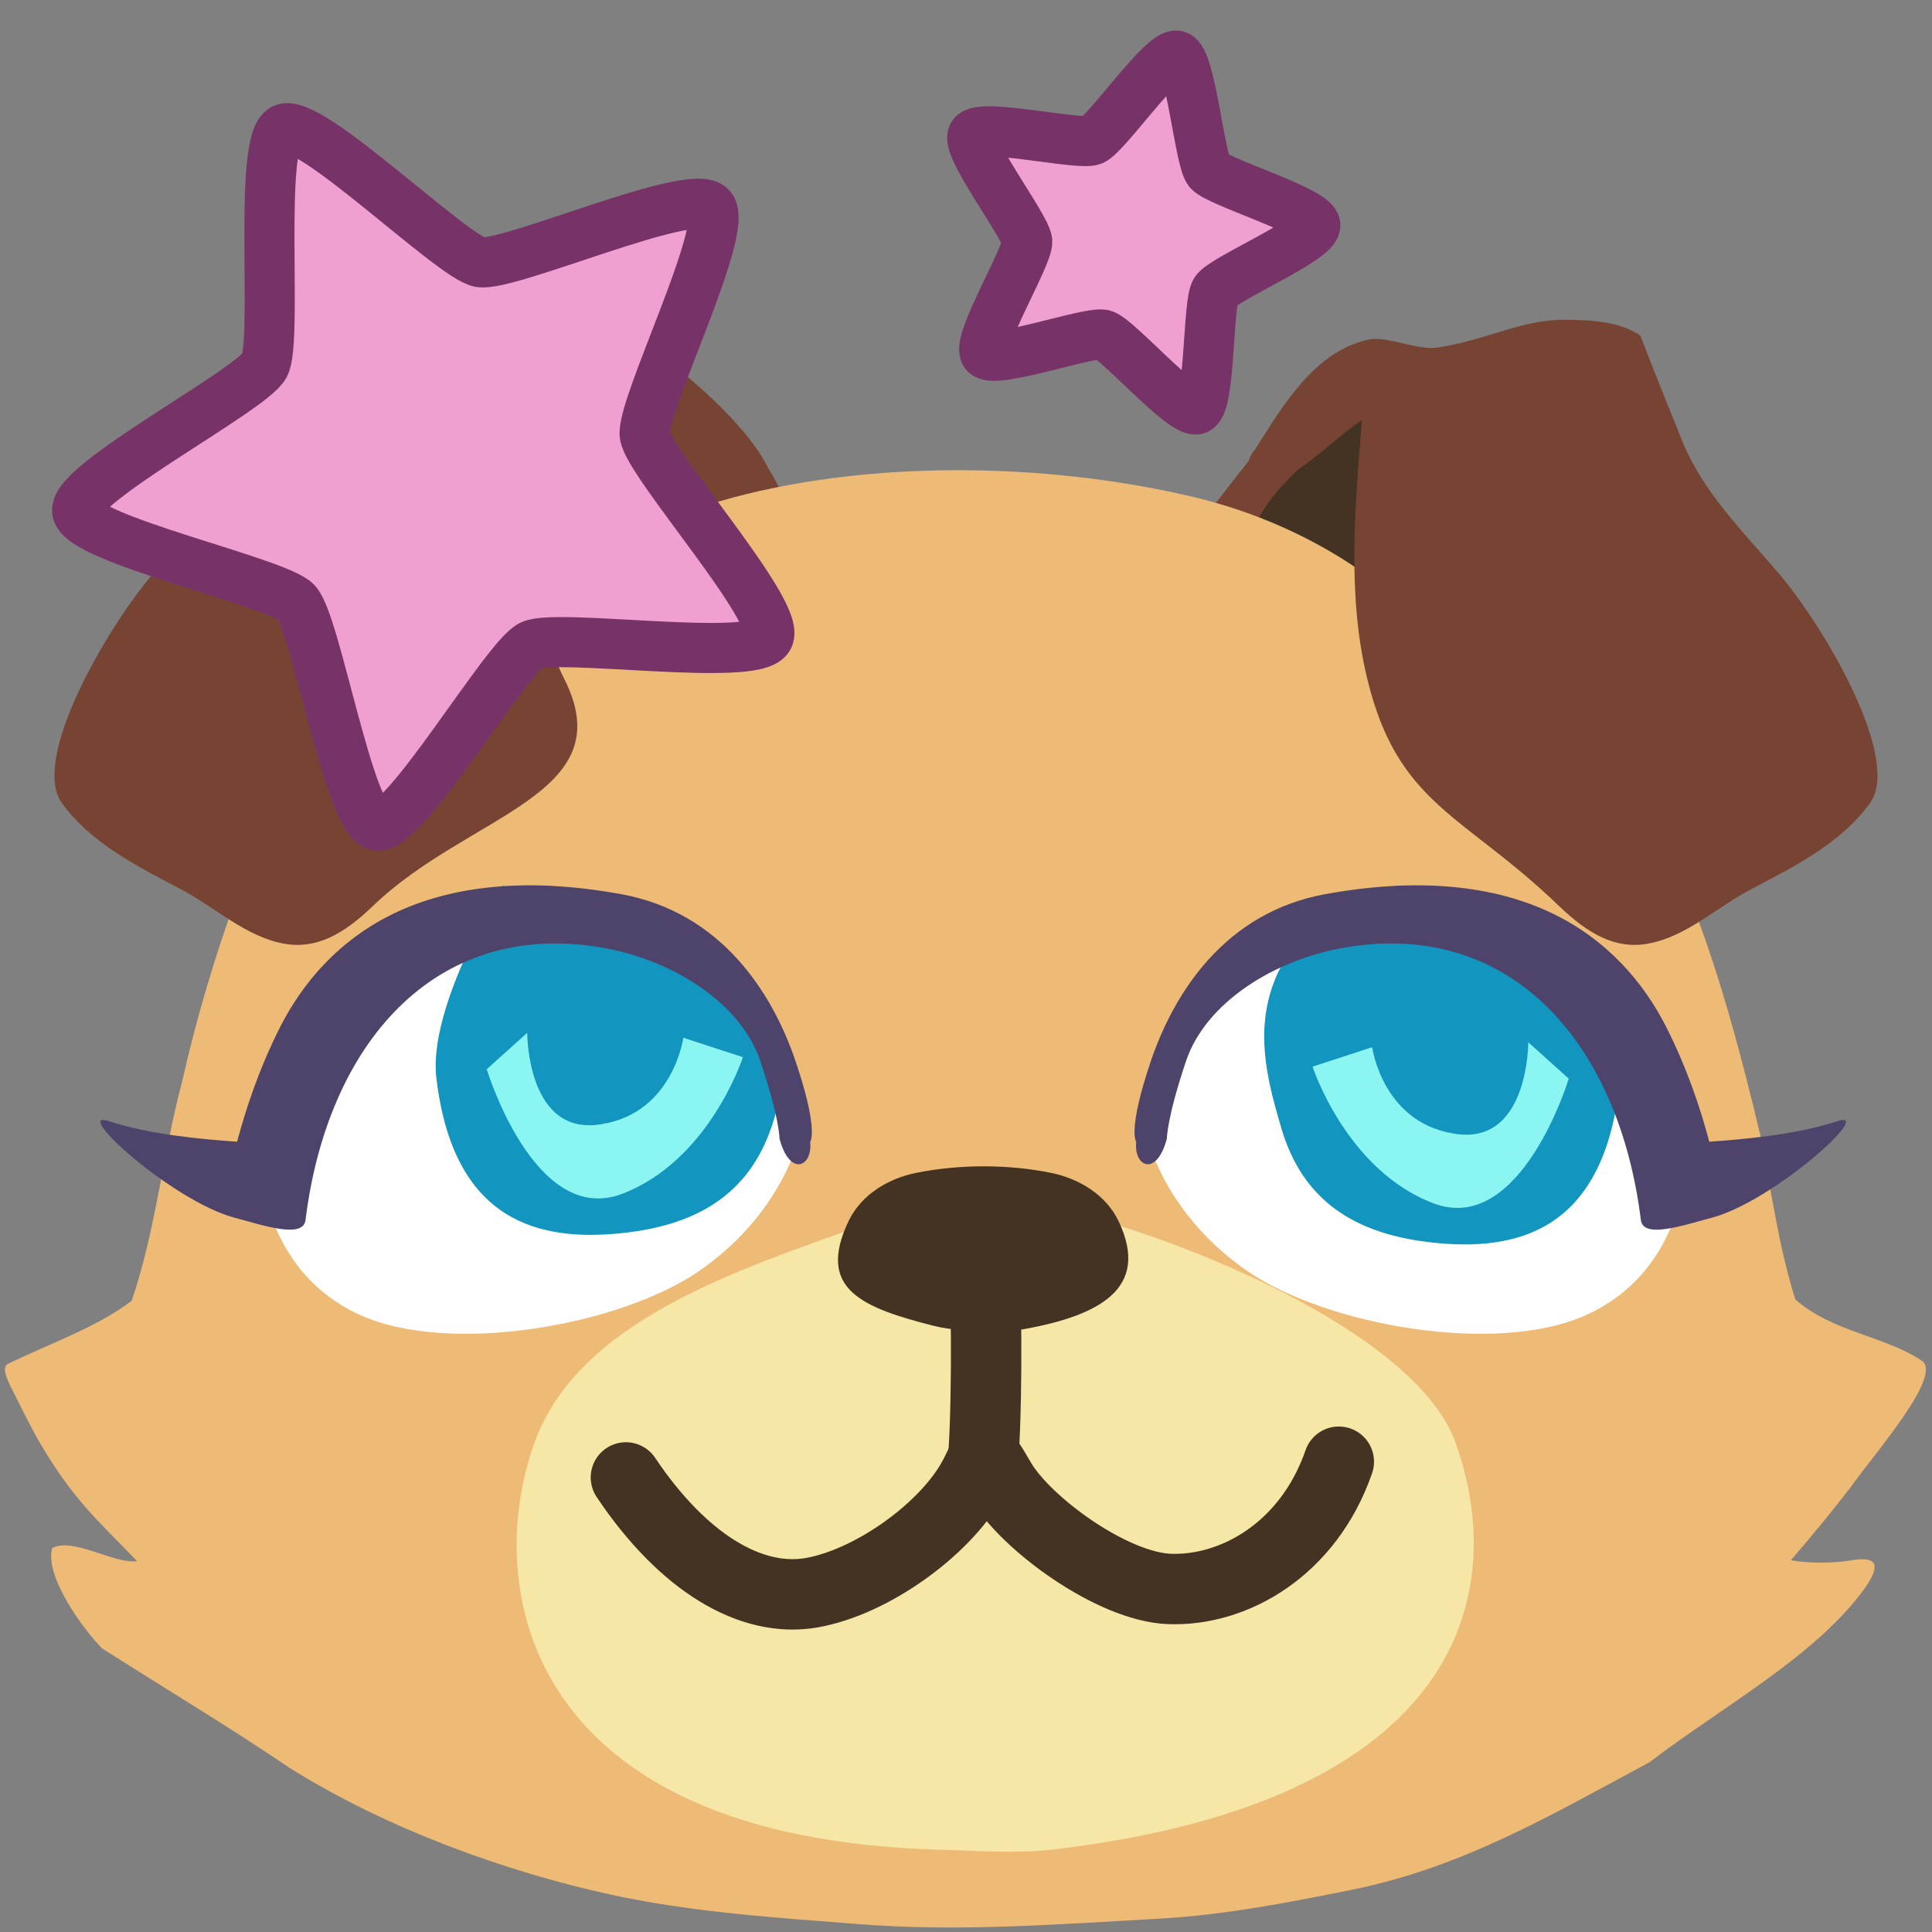 <?xml version="1.0" encoding="UTF-8" standalone="no"?>
<svg
   xmlns:dc="http://purl.org/dc/elements/1.1/"
   xmlns:cc="http://creativecommons.org/ns#"
   xmlns:rdf="http://www.w3.org/1999/02/22-rdf-syntax-ns#"
   xmlns:svg="http://www.w3.org/2000/svg"
   xmlns="http://www.w3.org/2000/svg"
   id="svg35"
   height="36.0"
   width="36.0"
   version="1.1">
  <rect width="100%" height="100%" fill="#808080" stroke="none"/>
  <defs
     id="defs2" />
  <g
     transform="translate(0.0,0.0)"
     id="id0:id0">
    <g
       transform="matrix(1,0,0,1,0.0,0.0)"
       id="id0:id0:id0">
      <path
         id="id0:id0:path1280"
         d="m 25.324,7.783 c 0.282,0.098 0.107,0.475 0.131,0.699 -0.085,0.687 -0.027,1.378 -0.108,2.063 -0.182,0.248 -0.443,-0.085 -0.64,-0.16 -0.421,-0.255 -0.905,-0.407 -1.302,-0.698 -0.088,-0.252 0.212,-0.447 0.339,-0.638 0.485,-0.449 0.964,-0.938 1.541,-1.262 l 0.034,-0.003 z"
         style="color:#000000;clip-rule:nonzero;display:inline;overflow:visible;visibility:visible;opacity:1;isolation:auto;mix-blend-mode:normal;color-interpolation:sRGB;color-interpolation-filters:linearRGB;solid-color:#000000;solid-opacity:1;vector-effect:none;fill:#443322;fill-opacity:1;fill-rule:nonzero;stroke:none;stroke-width:2.027;stroke-linecap:round;stroke-linejoin:round;stroke-miterlimit:4;stroke-dasharray:none;stroke-dashoffset:0;stroke-opacity:0;marker:none;marker-start:none;marker-mid:none;marker-end:none;paint-order:stroke fill markers;color-rendering:auto;image-rendering:auto;shape-rendering:auto;text-rendering:auto;enable-background:accumulate" />
      <path
         id="id0:id0:path1282"
         d="m 10.662,7.725 c 0.427,0.254 0.806,0.619 1.202,0.932 0.316,0.289 0.658,0.605 0.806,1.009 -0.266,0.282 -0.704,0.36 -1.035,0.569 -0.293,0.102 -0.99,1.783 -1.306,1.786 C 10.126,11.792 8.733,11.285 8.668,11 8.63,10.37 10.554,8.476 10.492,7.855 10.507,7.773 10.583,7.723 10.662,7.725 Z"
         style="color:#000000;clip-rule:nonzero;display:inline;overflow:visible;visibility:visible;opacity:1;isolation:auto;mix-blend-mode:normal;color-interpolation:sRGB;color-interpolation-filters:linearRGB;solid-color:#000000;solid-opacity:1;vector-effect:none;fill:#443322;fill-opacity:1;fill-rule:nonzero;stroke:none;stroke-width:2.027;stroke-linecap:round;stroke-linejoin:round;stroke-miterlimit:4;stroke-dasharray:none;stroke-dashoffset:0;stroke-opacity:0;marker:none;marker-start:none;marker-mid:none;marker-end:none;paint-order:stroke fill markers;color-rendering:auto;image-rendering:auto;shape-rendering:auto;text-rendering:auto;enable-background:accumulate" />
      <path
         id="id0:id0:path1272"
         d="m 24.286,8.66 c 0,0 -0.698,0.59 -0.913,1.181 -0.215,0.59 -0.429,1.879 -0.429,1.879 l -1.235,-1.127 c 0,0 1.449,-1.879 1.718,-2.201 0.268,-0.322 0.859,0.268 0.859,0.268 z"
         style="fill:#774433;fill-opacity:1;fill-rule:evenodd;stroke:none;stroke-width:0.219px;stroke-linecap:butt;stroke-linejoin:miter;stroke-opacity:1" />
      <path
         style="fill:#774433;fill-opacity:1;fill-rule:evenodd;stroke:none;stroke-width:0.219px;stroke-linecap:butt;stroke-linejoin:miter;stroke-opacity:1"
         d="m 11.725,8.66 c 0,0 0.698,0.59 0.913,1.181 0.215,0.59 0.429,1.879 0.429,1.879 l 2.093,-1.127 c 0,0 -0.611,-1.587 -0.879,-1.909 C 14.013,8.361 11.725,8.66 11.725,8.66 Z"
         id="id0:id0:path1274" />
      <path
         id="id0:id0:path1084"
         d="m 13.664,9.269 c -1.203,0.32 -2.285,0.929 -3.347,1.544 -2.355,1.365 -4.978,3.325 -5.902,5.874 -0.406,1.12 -0.756,2.287 -1.02,3.46 -0.361,1.352 -0.49,2.768 -0.941,4.091 -0.659,0.5 -1.529,0.796 -2.301,1.174 -0.165,0.081 0.044,0.415 0.191,0.713 0.136,0.277 0.295,0.583 0.391,0.747 0.642,1.092 1.074,1.441 1.819,2.217 -0.442,0.057 -1.172,-0.447 -1.579,-0.245 -0.159,0.523 0.598,1.545 0.931,1.874 1.225,0.781 2.353,1.452 3.491,2.225 1.847,1.155 4.061,1.938 5.958,2.355 1.544,0.337 3.074,0.431 4.645,0.555 1.872,0.148 3.757,4.37e-4 5.625,-0.103 1.182,-0.066 2.42,-0.305 3.574,-0.539 2.078,-0.422 3.734,-1.409 5.538,-2.375 1.324,-1.014 3.066,-1.958 3.981,-3.202 0.414,-0.564 0.164,-0.626 -0.241,-0.557 -0.342,0.058 -0.837,0.05 -1.106,-0.006 0.383,-0.443 0.756,-0.897 1.115,-1.361 0.413,-0.593 1.739,-2.087 1.318,-2.36 -0.73,-0.473 -1.644,-0.521 -2.351,-1.137 -0.313,-0.99 -0.448,-2.033 -0.65,-3.052 -0.349,-1.464 -0.735,-2.926 -1.274,-4.327 -1.139,-2.958 -3.629,-4.354 -6.01,-6.08 C 24.525,10.033 23.376,9.523 22.169,9.244 19.407,8.605 16.225,8.588 13.664,9.269 Z"
         style="color:#000000;clip-rule:nonzero;display:inline;overflow:visible;visibility:visible;opacity:1;isolation:auto;mix-blend-mode:normal;color-interpolation:sRGB;color-interpolation-filters:linearRGB;solid-color:#000000;solid-opacity:1;vector-effect:none;fill:#eebb77;fill-opacity:1;fill-rule:nonzero;stroke:none;stroke-width:2.027;stroke-linecap:round;stroke-linejoin:round;stroke-miterlimit:4;stroke-dasharray:none;stroke-dashoffset:0;stroke-opacity:0;marker:none;marker-start:none;marker-mid:none;marker-end:none;paint-order:stroke fill markers;color-rendering:auto;image-rendering:auto;shape-rendering:auto;text-rendering:auto;enable-background:accumulate" />
      <path
         id="id0:id0:path873"
         d="m 17.173,22.395 c -2.059,0.925 -6.224,1.746 -7.211,4.479 -0.987,2.733 -0.155,7.372 7.515,7.591 0.731,0.021 1.474,0.077 2.126,0 7.743,-0.909 8.502,-4.858 7.515,-7.591 -0.688,-1.906 -4.569,-3.635 -7.269,-4.323 -1.172,-0.299 -1.861,-0.521 -2.676,-0.155 z"
         style="opacity:1;fill:#f7e7a7;fill-opacity:1;fill-rule:evenodd;stroke:none;stroke-width:0.219px;stroke-linecap:butt;stroke-linejoin:miter;stroke-opacity:1" />
      <path
         id="id0:id0:path1117"
         d="M 6.818,5.959 C 6.356,5.962 5.822,5.987 5.434,6.254 5.184,6.908 4.918,7.559 4.657,8.208 4.271,9.167 3.527,9.898 2.868,10.669 1.975,11.714 0.571,14.15 1.151,14.96 c 0.536,0.748 1.414,1.187 2.221,1.611 0.643,0.338 1.203,0.881 1.914,1.012 0.603,0.112 1.116,-0.174 1.664,-0.702 1.783,-1.719 4.652,-2.059 3.57,-4.219 -0.788,-1.573 -0.741,-3.236 0.102,-4.839 0.617,0.419 1.156,1.07 1.889,1.241 0.349,0.081 2.066,0.276 1.833,-0.273 C 13.893,7.726 11.755,6.013 10.74,5.791 10.394,5.715 9.585,6.539 9.193,6.474 8.217,6.312 7.656,5.953 6.818,5.959 Z"
         style="color:#000000;clip-rule:nonzero;display:inline;overflow:visible;visibility:visible;opacity:1;isolation:auto;mix-blend-mode:normal;color-interpolation:sRGB;color-interpolation-filters:linearRGB;solid-color:#000000;solid-opacity:1;vector-effect:none;fill:#774433;fill-opacity:1;fill-rule:nonzero;stroke:#ff0000;stroke-width:2.027;stroke-linecap:round;stroke-linejoin:round;stroke-miterlimit:4;stroke-dasharray:none;stroke-dashoffset:0;stroke-opacity:0;marker:none;marker-start:none;marker-mid:none;marker-end:none;paint-order:stroke fill markers;color-rendering:auto;image-rendering:auto;shape-rendering:auto;text-rendering:auto;enable-background:accumulate" />
      <path
         style="color:#000000;clip-rule:nonzero;display:inline;overflow:visible;visibility:visible;opacity:1;isolation:auto;mix-blend-mode:normal;color-interpolation:sRGB;color-interpolation-filters:linearRGB;solid-color:#000000;solid-opacity:1;vector-effect:none;fill:#774433;fill-opacity:1;fill-rule:nonzero;stroke:#ff0000;stroke-width:2.027;stroke-linecap:round;stroke-linejoin:round;stroke-miterlimit:4;stroke-dasharray:none;stroke-dashoffset:0;stroke-opacity:0;marker:none;marker-start:none;marker-mid:none;marker-end:none;paint-order:stroke fill markers;color-rendering:auto;image-rendering:auto;shape-rendering:auto;text-rendering:auto;enable-background:accumulate"
         d="m 29.182,5.959 c 0.463,0.003 0.996,0.028 1.384,0.295 0.25,0.654 0.516,1.305 0.776,1.953 0.386,0.96 1.13,1.69 1.789,2.462 0.893,1.045 2.297,3.48 1.717,4.291 -0.536,0.748 -1.414,1.187 -2.221,1.611 -0.643,0.338 -1.203,0.881 -1.914,1.012 -0.603,0.112 -1.116,-0.174 -1.664,-0.702 C 27.266,15.163 26.054,15.009 25.48,12.663 25.095,11.09 25.25,9.427 25.378,7.824 24.761,8.243 24.222,8.894 23.488,9.065 23.139,9.146 23.193,8.572 23.381,8.383 23.905,7.561 24.487,6.549 25.502,6.327 25.847,6.252 26.415,6.539 26.807,6.474 27.783,6.312 28.344,5.953 29.182,5.959 Z"
         id="id0:id0:path1139" />
      <path
         style="color:#000000;clip-rule:nonzero;display:inline;overflow:visible;visibility:visible;opacity:1;isolation:auto;mix-blend-mode:normal;color-interpolation:sRGB;color-interpolation-filters:linearRGB;solid-color:#000000;solid-opacity:1;vector-effect:none;fill:#443322;fill-opacity:1;fill-rule:nonzero;stroke:#ff0000;stroke-width:2.027;stroke-linecap:round;stroke-linejoin:round;stroke-miterlimit:4;stroke-dasharray:none;stroke-dashoffset:0;stroke-opacity:0;marker:none;marker-start:none;marker-mid:none;marker-end:none;paint-order:stroke fill markers;color-rendering:auto;image-rendering:auto;shape-rendering:auto;text-rendering:auto;enable-background:accumulate"
         d="m 17.069,21.855 c -0.506,0.102 -1.018,0.397 -1.258,0.9 -0.606,1.272 0.262,1.613 1.595,1.952 0.321,0.082 0.74,0.091 0.964,0.097 0.28,0.007 0.461,0.009 0.726,-0.04 1.353,-0.248 2.353,-0.738 1.747,-2.009 -0.24,-0.503 -0.752,-0.797 -1.258,-0.9 -0.783,-0.16 -1.692,-0.166 -2.515,0 z"
         id="id0:id0:id1:path1022" />
    </g>
    <g
       transform="matrix(1,0,0,1,0.0,0.0)"
       id="id0:id1:id1">
      <g
         id="id0:id1:g992">
        <path
           style="fill:#ffffff;fill-rule:evenodd;stroke:none;stroke-width:1px;stroke-linecap:butt;stroke-linejoin:miter;stroke-opacity:1"
           d="M 14.83,21.372 13.425,17.686 10.392,17.351 7.302,17.686 4.886,21.925 c 0,0 0.112,1.785 1.798,2.566 1.685,0.781 4.875,0.201 6.336,-0.803 1.461,-1.004 1.81,-2.316 1.81,-2.316 z"
           id="id0:id1:path958" />
        <path
           style="fill:#1296c0;fill-opacity:1;fill-rule:evenodd;stroke:none;stroke-width:1px;stroke-linecap:butt;stroke-linejoin:miter;stroke-opacity:1"
           d="m 9.366,16.504 c 0,0 -1.39,2.236 -1.236,3.57 0.313,2.708 1.929,3.07 3.483,2.901 1.463,-0.16 2.414,-0.792 2.809,-2.12 0.396,-1.332 -0.273,-2.005 -1.212,-3.012 l -1.623,-0.68 z"
           id="id0:id1:path960" />
        <path
           style="color:#000000;font-style:normal;font-variant:normal;font-weight:normal;font-stretch:normal;font-size:medium;line-height:normal;font-family:sans-serif;font-variant-ligatures:normal;font-variant-position:normal;font-variant-caps:normal;font-variant-numeric:normal;font-variant-alternates:normal;font-feature-settings:normal;text-indent:0;text-align:start;text-decoration:none;text-decoration-line:none;text-decoration-style:solid;text-decoration-color:#000000;letter-spacing:normal;word-spacing:normal;text-transform:none;writing-mode:lr-tb;direction:ltr;text-orientation:mixed;dominant-baseline:auto;baseline-shift:baseline;text-anchor:start;white-space:normal;shape-padding:0;clip-rule:nonzero;display:inline;overflow:visible;visibility:visible;opacity:1;isolation:auto;mix-blend-mode:normal;color-interpolation:sRGB;color-interpolation-filters:linearRGB;solid-color:#000000;solid-opacity:1;vector-effect:none;fill:#4e436b;fill-opacity:1;fill-rule:evenodd;stroke:none;stroke-width:0.934;stroke-linecap:round;stroke-linejoin:round;stroke-miterlimit:4;stroke-dasharray:none;stroke-dashoffset:0;stroke-opacity:1;color-rendering:auto;image-rendering:auto;shape-rendering:auto;text-rendering:auto;enable-background:accumulate"
           d="m 10.311,16.508 c -0.397,-0.021 -0.771,-0.013 -1.121,0.02 -0.699,0.066 -1.305,0.234 -1.828,0.482 -1.046,0.498 -1.725,1.305 -2.141,2.125 -0.397,0.783 -0.645,1.545 -0.803,2.139 -0.65,-0.045 -1.635,-0.133 -2.389,-0.383 -0.72,-0.238 1.184,1.491 2.341,1.799 0.538,0.143 1.279,0.398 1.323,0.043 0.404,-3.267 2.393,-5.6 5.5,-5.08 1.341,0.225 2.609,1.036 2.973,2.113 0.363,1.077 0.359,1.451 0.359,1.451 0.189,0.714 0.618,0.536 0.572,0.059 0,0 0.165,-0.206 -0.27,-1.494 -0.434,-1.288 -1.39,-2.783 -3.254,-3.121 -0.445,-0.081 -0.867,-0.131 -1.264,-0.152 z"
           id="id0:id1:path917" />
        <path
           style="fill:#8bf5f2;fill-opacity:1;fill-rule:evenodd;stroke:none;stroke-width:1px;stroke-linecap:butt;stroke-linejoin:miter;stroke-opacity:1"
           d="m 9.07,19.923 0.754,-0.678 c 0,0 -0.009,1.814 1.25,1.719 1.457,-0.135 1.659,-1.627 1.659,-1.627 l 1.11,0.362 c 0,0 -0.623,1.929 -2.253,2.547 -1.63,0.618 -2.52,-2.322 -2.52,-2.322 z"
           id="id0:id1:path962" />
      </g>
      <g
         transform="matrix(-1,0,0,1,36.268,0)"
         id="id0:id1:g1002">
        <path
           id="id0:id1:path994"
           d="M 14.83,21.372 13.425,17.686 10.392,17.351 7.302,17.686 4.886,21.925 c 0,0 0.112,1.785 1.798,2.566 1.685,0.781 4.875,0.201 6.336,-0.803 1.461,-1.004 1.81,-2.316 1.81,-2.316 z"
           style="fill:#ffffff;fill-rule:evenodd;stroke:none;stroke-width:1px;stroke-linecap:butt;stroke-linejoin:miter;stroke-opacity:1" />
        <path
           id="id0:id1:path996"
           d="m 7.51,17.521 c 0,0 -1.567,1.396 -1.413,2.731 0.313,2.708 1.929,3.07 3.483,2.901 1.463,-0.16 2.414,-0.792 2.809,-2.12 0.396,-1.332 0.699,-2.667 -0.815,-4.072 L 9.422,16.81 Z"
           style="fill:#1296c0;fill-opacity:1;fill-rule:evenodd;stroke:none;stroke-width:1px;stroke-linecap:butt;stroke-linejoin:miter;stroke-opacity:1" />
        <path
           id="id0:id1:path998"
           d="m 10.311,16.508 c -0.397,-0.021 -0.771,-0.013 -1.121,0.02 -0.699,0.066 -1.305,0.234 -1.828,0.482 -1.046,0.498 -1.725,1.305 -2.141,2.125 -0.397,0.783 -0.645,1.545 -0.803,2.139 -0.65,-0.045 -1.635,-0.133 -2.389,-0.383 -0.72,-0.238 1.184,1.491 2.341,1.799 0.538,0.143 1.279,0.398 1.323,0.043 0.404,-3.267 2.393,-5.6 5.5,-5.08 1.341,0.225 2.609,1.036 2.973,2.113 0.363,1.077 0.359,1.451 0.359,1.451 0.189,0.714 0.618,0.536 0.572,0.059 0,0 0.165,-0.206 -0.27,-1.494 -0.434,-1.288 -1.39,-2.783 -3.254,-3.121 -0.445,-0.081 -0.867,-0.131 -1.264,-0.152 z"
           style="color:#000000;font-style:normal;font-variant:normal;font-weight:normal;font-stretch:normal;font-size:medium;line-height:normal;font-family:sans-serif;font-variant-ligatures:normal;font-variant-position:normal;font-variant-caps:normal;font-variant-numeric:normal;font-variant-alternates:normal;font-feature-settings:normal;text-indent:0;text-align:start;text-decoration:none;text-decoration-line:none;text-decoration-style:solid;text-decoration-color:#000000;letter-spacing:normal;word-spacing:normal;text-transform:none;writing-mode:lr-tb;direction:ltr;text-orientation:mixed;dominant-baseline:auto;baseline-shift:baseline;text-anchor:start;white-space:normal;shape-padding:0;clip-rule:nonzero;display:inline;overflow:visible;visibility:visible;opacity:1;isolation:auto;mix-blend-mode:normal;color-interpolation:sRGB;color-interpolation-filters:linearRGB;solid-color:#000000;solid-opacity:1;vector-effect:none;fill:#4e436b;fill-opacity:1;fill-rule:evenodd;stroke:none;stroke-width:0.934;stroke-linecap:round;stroke-linejoin:round;stroke-miterlimit:4;stroke-dasharray:none;stroke-dashoffset:0;stroke-opacity:1;color-rendering:auto;image-rendering:auto;shape-rendering:auto;text-rendering:auto;enable-background:accumulate" />
        <path
           id="id0:id1:path1000"
           d="m 7.037,20.099 0.754,-0.678 c 0,0 -0.009,1.814 1.25,1.719 1.457,-0.135 1.659,-1.627 1.659,-1.627 l 1.11,0.362 c 0,0 -0.623,1.929 -2.253,2.547 -1.63,0.618 -2.52,-2.322 -2.52,-2.322 z"
           style="fill:#8bf5f2;fill-opacity:1;fill-rule:evenodd;stroke:none;stroke-width:1px;stroke-linecap:butt;stroke-linejoin:miter;stroke-opacity:1" />
      </g>
      <path
         transform="matrix(0.012,0.562,-0.562,0.012,18.736,7.274)"
         d="M -1.237,0.645 C -1.612,0.938 -4.443,-0.842 -4.919,-0.825 -5.394,-0.808 -8.093,1.166 -8.487,0.9 -8.881,0.634 -8.064,-2.608 -8.227,-3.055 c -0.163,-0.447 -2.874,-2.404 -2.743,-2.861 0.131,-0.457 3.467,-0.682 3.842,-0.975 0.375,-0.293 1.398,-3.476 1.873,-3.493 0.475,-0.017 1.72,3.087 2.114,3.353 0.394,0.266 3.738,0.255 3.901,0.702 0.163,0.447 -2.404,2.59 -2.535,3.047 -0.131,0.457 0.913,3.634 0.538,3.927 z"
         id="id0:id1:path1004"
         style="color:#000000;clip-rule:nonzero;display:inline;overflow:visible;visibility:visible;opacity:1;isolation:auto;mix-blend-mode:normal;color-interpolation:sRGB;color-interpolation-filters:linearRGB;solid-color:#000000;solid-opacity:1;vector-effect:none;fill:#ef9fd0;fill-opacity:1;fill-rule:nonzero;stroke:#773368;stroke-width:1.662;stroke-linecap:round;stroke-linejoin:round;stroke-miterlimit:4;stroke-dasharray:none;stroke-dashoffset:0;stroke-opacity:1;marker:none;marker-start:none;marker-mid:none;marker-end:none;paint-order:stroke fill markers;color-rendering:auto;image-rendering:auto;shape-rendering:auto;text-rendering:auto;enable-background:accumulate" />
      <path
         style="color:#000000;clip-rule:nonzero;display:inline;overflow:visible;visibility:visible;opacity:1;isolation:auto;mix-blend-mode:normal;color-interpolation:sRGB;color-interpolation-filters:linearRGB;solid-color:#000000;solid-opacity:1;vector-effect:none;fill:#ef9fd0;fill-opacity:1;fill-rule:nonzero;stroke:#773368;stroke-width:0.837;stroke-linecap:round;stroke-linejoin:round;stroke-miterlimit:4;stroke-dasharray:none;stroke-dashoffset:0;stroke-opacity:1;marker:none;marker-start:none;marker-mid:none;marker-end:none;paint-order:stroke fill markers;color-rendering:auto;image-rendering:auto;shape-rendering:auto;text-rendering:auto;enable-background:accumulate"
         id="id0:id1:path1006"
         d="M -1.237,0.645 C -1.612,0.938 -4.443,-0.842 -4.919,-0.825 -5.394,-0.808 -8.093,1.166 -8.487,0.9 -8.881,0.634 -8.064,-2.608 -8.227,-3.055 c -0.163,-0.447 -2.874,-2.404 -2.743,-2.861 0.131,-0.457 3.467,-0.682 3.842,-0.975 0.375,-0.293 1.398,-3.476 1.873,-3.493 0.475,-0.017 1.72,3.087 2.114,3.353 0.394,0.266 3.738,0.255 3.901,0.702 0.163,0.447 -2.404,2.59 -2.535,3.047 -0.131,0.457 0.913,3.634 0.538,3.927 z"
         transform="matrix(0.741,0.834,-0.834,0.741,8.477,15.936)" />
    </g>
  </g>
  <g
     transform="translate(0.0,0.0)"
     id="id1:id1">
    <path
       style="fill:none;fill-opacity:1;fill-rule:evenodd;stroke:#443322;stroke-width:1.312;stroke-linecap:round;stroke-linejoin:round;stroke-miterlimit:4;stroke-dasharray:none;stroke-opacity:1"
       d="m 18.336,23.951 c 0.058,0.152 0.058,2.729 -0.038,3.454"
       id="id1:id1:path1324" />
    <path
       style="opacity:1;vector-effect:none;fill:none;fill-opacity:1;fill-rule:evenodd;stroke:#443322;stroke-width:1.312;stroke-linecap:round;stroke-linejoin:round;stroke-miterlimit:4;stroke-dasharray:none;stroke-dashoffset:0;stroke-opacity:1"
       d="m 11.663,27.53 c 1.068,1.595 2.336,2.342 3.455,2.149 1.119,-0.194 2.466,-1.166 2.992,-2.093 0.272,-0.48 0.174,-0.613 0.539,0.007 0.473,0.803 2.08,1.976 3.143,2.015 1.201,0.044 2.588,-0.736 3.155,-2.371"
       id="id1:id1:path1326" />
  </g>
</svg>
